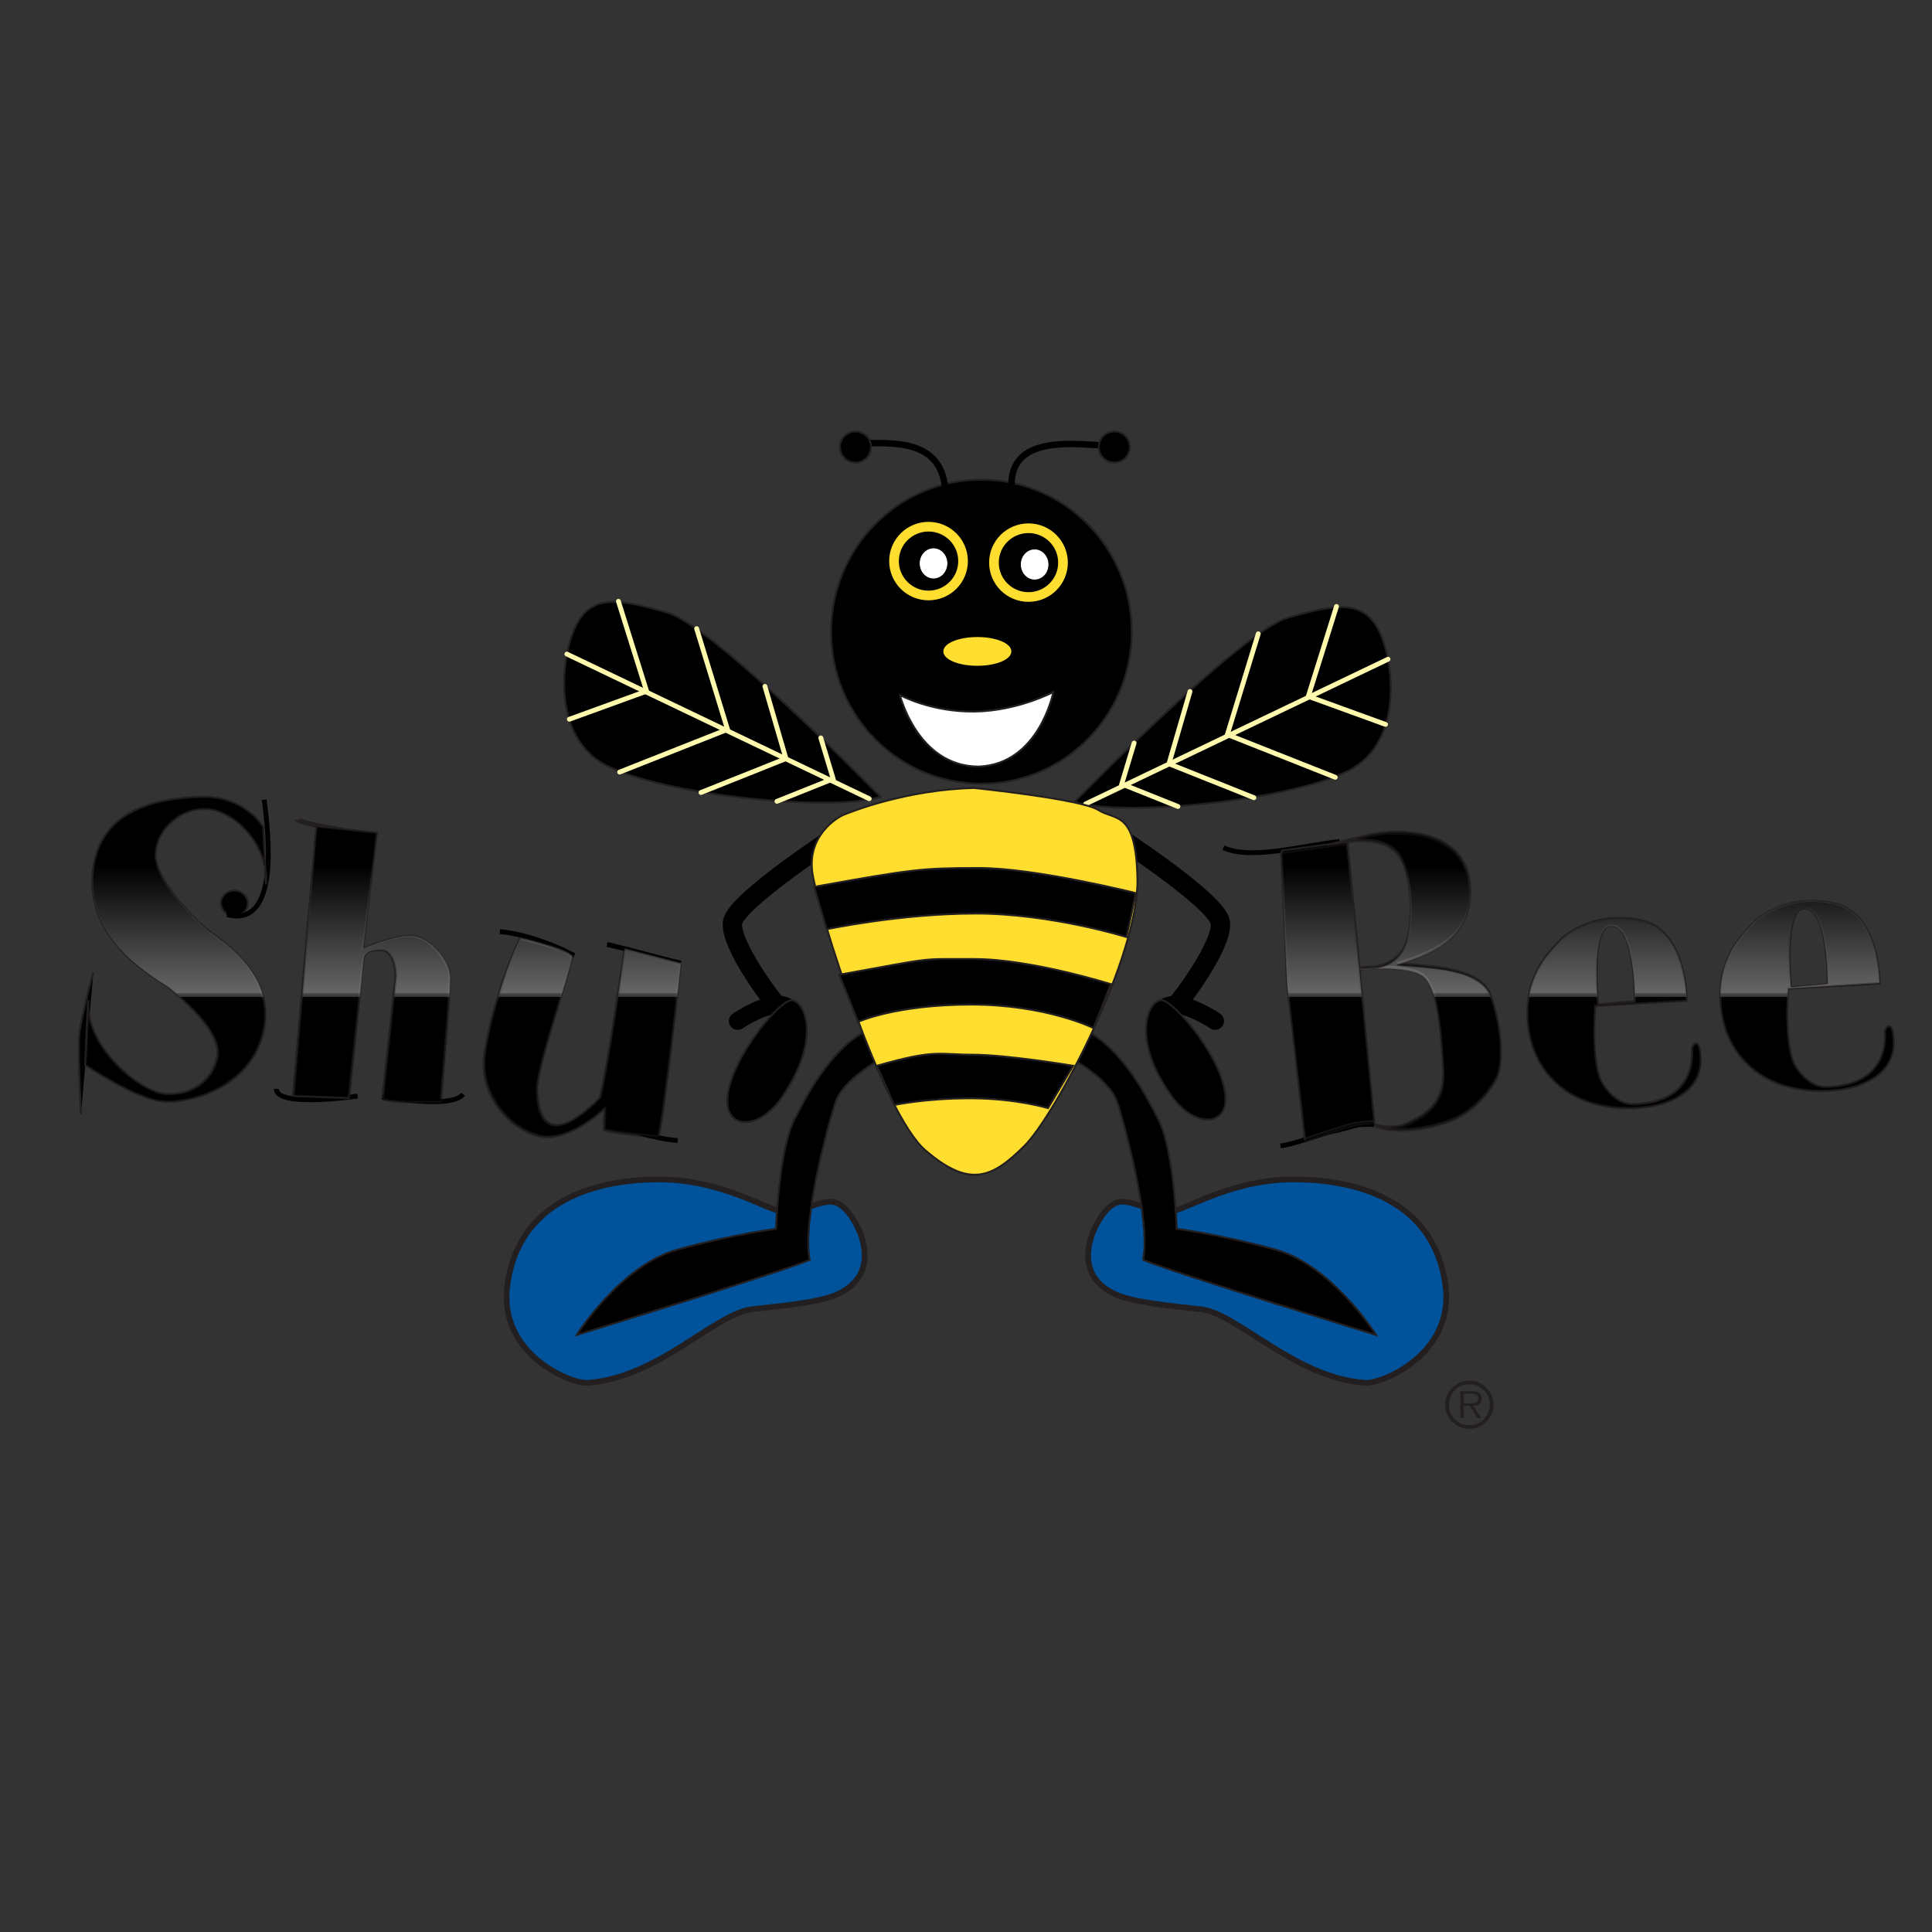 <svg viewBox="0 0 1200 1200" version="1.1" xmlns:xlink="http://www.w3.org/1999/xlink" xmlns="http://www.w3.org/2000/svg"><rect x="0" y="0" width="1200" height="1200" fill="#333333" stroke="none"/><defs><style> .cls-1, .cls-2 { fill: #fff; } .cls-1, .cls-3, .cls-4, .cls-5, .cls-6, .cls-7, .cls-8 { stroke: #231f20; } .cls-1, .cls-3, .cls-5, .cls-6, .cls-9, .cls-8 { stroke-width: 1.18px; } .cls-10, .cls-11, .cls-12, .cls-13, .cls-14 { fill: none; } .cls-10, .cls-11, .cls-13, .cls-14 { stroke: #000; } .cls-10, .cls-12, .cls-4 { stroke-width: 3px; } .cls-15 { fill: #231f20; } .cls-11 { stroke-width: 12px; } .cls-11, .cls-12, .cls-13, .cls-3, .cls-6 { stroke-linecap: round; } .cls-12 { stroke: #fff9ae; } .cls-2 { stroke: #fff; stroke-width: .59px; } .cls-13 { stroke-width: 11px; } .cls-5 { fill: url(#linear-gradient); opacity: .4; } .cls-6, .cls-9 { fill: #ffde2f; } .cls-9, .cls-16 { stroke: #ffde2f; } .cls-7 { fill: #00539b; stroke-width: 3.54px; } .cls-16 { stroke-width: 6px; } .cls-14 { stroke-width: 4px; } </style><linearGradient gradientUnits="userSpaceOnUse" y2="708.85" x2="614.88" y1="495.04" x1="614.88" id="linear-gradient"><stop stop-color="#000" offset=".2"></stop><stop stop-color="#fff" offset=".57"></stop><stop stop-color="#f1f1f1" offset=".57"></stop><stop stop-color="#b9b9b9" offset=".57"></stop><stop stop-color="#878787" offset=".58"></stop><stop stop-color="#5e5e5e" offset=".58"></stop><stop stop-color="#3c3c3c" offset=".58"></stop><stop stop-color="#212121" offset=".58"></stop><stop stop-color="#0e0e0e" offset=".58"></stop><stop stop-color="#030303" offset=".59"></stop><stop stop-color="#000" offset=".59"></stop></linearGradient></defs><g><g id="Layer_1"><g><path d="M407.1,732.56c-25.29.38-84.37,6.52-92.04,66.17-5.41,42.11,39.13,60.89,49.93,60.16,43.91-3,79.41-43.31,102.26-45.72,22.86-2.4,42.54-4.69,52.34-9.02,25.87-11.43,16.24-35.49,13.23-41.51,0,0-7.22-16.84-17.44-16.24-10.23.6-19.25,7.82-30.08,6.01-10.83-1.81-38.5-20.45-78.2-19.85Z" class="cls-7"></path><path d="M543.12,637.83l4.82,19.3s-24.12,12.86-28.94,27.33c-4.82,14.47-20.9,73.96-16.08,98.08-19.3,8.04-144.71,46.63-144.71,46.63,0,0,27.33-43.41,62.71-53.06,35.37-9.65,61.1-12.86,61.1-12.86,0,0,1.61-48.24,11.25-67.53,9.65-19.3,25.73-48.24,49.84-57.89Z" class="cls-3"></path><path d="M805.81,732.56c25.29.38,84.37,6.52,92.04,66.17,5.42,42.11-39.12,60.89-49.93,60.16-43.91-3-79.41-43.31-102.26-45.72-22.86-2.4-42.54-4.69-52.34-9.02-25.87-11.43-16.24-35.49-13.23-41.51,0,0,7.22-16.84,17.45-16.24,10.23.6,19.25,7.82,30.08,6.01,10.83-1.81,38.5-20.45,78.2-19.85Z" class="cls-7"></path><path d="M669.79,637.83l-4.82,19.3s24.12,12.86,28.94,27.33c4.82,14.47,20.9,73.96,16.08,98.08,19.29,8.04,144.71,46.63,144.71,46.63,0,0-27.33-43.41-62.71-53.06-35.37-9.65-61.1-12.86-61.1-12.86,0,0-1.61-48.24-11.25-67.53-9.65-19.3-25.73-48.24-49.84-57.89Z" class="cls-3"></path><path d="M521.61,517.69s-64.72,41.88-66.62,55.2c-1.9,13.32,24.29,49.62,35.71,61.04" class="cls-11"></path><path d="M458.21,634.16s23.4-15.76,31.91-7.88" class="cls-13"></path><path d="M491.74,621.25c7.64.51,19.08,22.91-5.62,59.57-14.2,21.08-33.41,20.34-34.31,4.58-1.37-23.93,32.29-64.66,39.93-64.15Z" class="cls-3"></path><path d="M691.34,517.69s64.72,41.88,66.62,55.2c1.9,13.32-24.28,49.62-35.71,61.04" class="cls-11"></path><path d="M754.74,634.16s-23.4-15.76-31.91-7.88" class="cls-13"></path><path d="M721.21,621.21c-7.65.5-19.08,22.45,5.62,58.36,14.2,20.65,33.41,19.93,34.31,4.49,1.37-23.45-32.29-63.35-39.94-62.85Z" class="cls-3"></path><path d="M702.94,392.36c0,52.14-41.8,94.4-93.36,94.4s-93.35-42.26-93.35-94.4,41.8-94.4,93.35-94.4,93.36,42.26,93.36,94.4Z" class="cls-8"></path><path d="M587.22,305.39c-1.89-32.46-31.04-30.56-55.12-29.92" class="cls-14"></path><path d="M691.04,276.85c-18.85,0-64.13-9.13-62.75,25.86" class="cls-14"></path><path d="M701.77,277.67c0,5.33-4.32,9.65-9.65,9.65s-9.65-4.32-9.65-9.65,4.32-9.65,9.65-9.65,9.65,4.32,9.65,9.65Z" class="cls-8"></path><path d="M541.02,277.67c0,5.33-4.32,9.65-9.65,9.65s-9.65-4.32-9.65-9.65,4.32-9.65,9.65-9.65,9.65,4.32,9.65,9.65Z" class="cls-8"></path><path d="M598.17,348.5c0,11.8-9.6,21.36-21.45,21.36s-21.44-9.56-21.44-21.36,9.6-21.36,21.44-21.36,21.45,9.56,21.45,21.36Z" class="cls-16"></path><path d="M660.25,349.45c0,11.8-9.6,21.36-21.45,21.36s-21.44-9.56-21.44-21.36,9.6-21.36,21.44-21.36,21.45,9.56,21.45,21.36Z" class="cls-16"></path><path d="M627.58,404.61c0,4.6-9.2,8.33-20.53,8.33s-20.54-3.73-20.54-8.33,9.19-8.34,20.54-8.34,20.53,3.73,20.53,8.34Z" class="cls-9"></path><path d="M588.11,349.93c0,5.01-3.7,9.07-8.28,9.07s-8.28-4.06-8.28-9.07,3.71-9.07,8.28-9.07,8.28,4.06,8.28,9.07Z" class="cls-2"></path><path d="M650.92,350.61c0,5.01-3.71,9.07-8.28,9.07s-8.28-4.06-8.28-9.07,3.71-9.07,8.28-9.07,8.28,4.06,8.28,9.07Z" class="cls-2"></path><path d="M558.94,431.7s19.37,10.63,46.33,10.26c26.96-.38,48.99-12.15,48.99-12.15,0,0-8.74,44.82-46.33,46.33-37.97,0-48.99-44.44-48.99-44.44Z" class="cls-1"></path><path d="M546.8,494.91s-103.3-106.09-132.61-114.47c-29.32-8.37-46.07-11.17-55.84,6.98-9.77,18.15-16.75,69.8,18.15,87.94,34.9,18.15,138.2,29.31,170.3,19.54Z" class="cls-8"></path><line y2="496.1" x2="539.89" y1="406.25" x1="352.1" class="cls-12"></line><polyline points="353.64 446.74 401.62 429.3 384.11 373.47" class="cls-12"></polyline><polyline points="384.87 479.56 451.88 453.04 432.69 390.44" class="cls-12"></polyline><polyline points="435.39 492.24 488.17 471.18 475.11 426.3" class="cls-12"></polyline><polyline points="482.59 497.71 517.49 483.75 509.82 458.31" class="cls-12"></polyline><path d="M667.42,498.13s103.3-106.09,132.62-114.47c29.32-8.38,46.07-11.17,55.84,6.98,9.77,18.15,16.75,69.8-18.15,87.95-34.89,18.15-138.19,29.31-170.3,19.54Z" class="cls-8"></path><line y2="499.31" x2="674.33" y1="409.46" x1="862.12" class="cls-12"></line><polyline points="860.58 449.95 812.6 432.52 830.12 376.68" class="cls-12"></polyline><polyline points="829.35 482.78 762.34 456.25 781.53 393.65" class="cls-12"></polyline><polyline points="778.83 495.46 726.05 474.4 739.11 429.52" class="cls-12"></polyline><polyline points="731.64 500.92 696.74 486.96 704.41 461.52" class="cls-12"></polyline><path d="M605.13,489.43c-41.92.98-76.03,14.62-80.91,16.57-4.87,1.95-23.4,13.65-19.5,37.04,3.9,23.4,42.89,148.17,70.19,171.57,27.3,23.4,41.28,17.21,61.41-2.92,19.5-19.5,71.16-117.95,70.18-165.72-.88-42.93-13.65-36.07-24.37-42.89-10.72-6.82-77.01-13.65-77.01-13.65Z" class="cls-6"></path><path d="M705.54,554.74l-5.85,27.29s-46.79-14.62-93.58-14.62-92.61,9.75-92.61,9.75l-7.8-26.32c60.75-10.95,66.96-11.7,102.35-11.7s97.48,15.6,97.48,15.6Z" class="cls-3"></path><path d="M689.94,611.28l-10.72,27.29s-29.25-14.62-76.04-14.62-70.19,10.72-70.19,10.72l-11.7-29.24c60.75-10.95,48.44-9.75,83.83-9.75s84.81,15.6,84.81,15.6Z" class="cls-3"></path><path d="M666.55,661.97l-15.6,26.32s-19.9-6.12-48.15-6.12-47.39,4.17-47.39,4.17l-10.72-24.37c36.67-10.49,37.93-6.88,59.29-6.88s62.56,6.88,62.56,6.88Z" class="cls-3"></path><path d="M153.96,561.72c-.38,4.32-4.43,7.49-9.06,7.09-4.63-.4-8.07-4.23-7.69-8.55.38-4.32,4.43-7.49,9.06-7.08,4.63.4,8.07,4.23,7.69,8.55Z" class="cls-8"></path><path d="M164.06,496.7c2.92,22.04,9.29,78.29-21.77,71.71-.06-1.66-.14-3.77.31-5.43" class="cls-10"></path><path d="M57.99,603.96c-2,6.15-7.4,28.72-8.63,37.57-1.04,7.52.54,43.27.92,50.66" class="cls-8"></path><path d="M163.4,513.59s-11.2-19.54-38.71-18.72c-27.51.82-65.26,8.01-67.3,49.79-2.04,41.78,40.47,63.26,47.25,68.7,6.79,5.43,33.14,27.11,30.13,42.99-3,15.88-17.46,24.3-32.68,22.97-15.22-1.33-49.88-29.38-47.36-58.21l-1.9,40.18s31.22,21.29,48.04,22.76c16.82,1.47,55.65-8.85,62.81-44.54,7.16-35.69-28.14-56.53-34.93-61.97-6.79-5.43-32.79-31.11-32.19-47.2.6-16.09,17.15-29.97,33.9-27.7,16.75,2.27,36.69,23.39,34.66,46.61l-1.72-35.66Z" class="cls-8"></path><path d="M171.67,676.33c-.32,10.78,42.02,5.8,50.46,4.41" class="cls-10"></path><path d="M184.78,509.01c.16,1.41,30.37,8.3,45.16,9.6l-35.76-6.35" class="cls-4"></path><path d="M245.67,606.33s-.2-16.16-9.08-16.13c-8.88.03-10.69,2.29-11.11,7.1-.42,4.81-9.03,84.76-9.03,84.76l-34.58-1.41,14.64-167.39,37.57,4.1-8.71,71.87s20.13-8.73,30.54-7.82c10.41.91,23.71,14.99,23.46,27.07-.25,12.08-5.86,76.15-5.86,76.15,0,0-39.37,1.16-36.04-3.15l8.19-75.14Z" class="cls-8"></path><path d="M237.48,681.47c8.83.7,42.97,6.99,50.19-1.8" class="cls-10"></path><path d="M323.07,583.19s27.79,6.13,32.25,11.44c-2.29,12.11-21.87,68.1-21.93,81.82-.07,16.63,5.84,38.48,38.89,5.87,5.59-21.68,15.46-92.24,15.46-92.24l34.91,9.21s-10.93,99.03-14.12,107.37c-7.33-.64-28.79-3.06-33.5-4.54-.07-5.39.39-13.37.39-13.37,0,0-22.23,21.2-40.35,17.15-18.11-4.05-37.76-25.21-34.29-50.77,3.47-25.55,16.56-62.59,22.3-71.93Z" class="cls-8"></path><path d="M310.5,578.65c15.36,1.44,33.17,7.89,46.14,14.87" class="cls-10"></path><path d="M377.05,586.62c15.83,3.54,33.12,8.82,45.8,11.54" class="cls-10"></path><path d="M377.2,696.29c14.45,5.92,27.89,10.66,43.72,12.16" class="cls-10"></path><path d="M759.9,526.49c16.79,7.82,48.21-1.12,72.13-3.83" class="cls-10"></path><path d="M795.3,711.67c6.76-.38,26.49-7.79,32.65-9.05,14.7-3,12.58-4.81,25.65-4.1" class="cls-10"></path><path d="M795.97,528.28l3.47,82.07,10.95,96.9s25.28-8.41,28.91-9.34c3.64-.94,14.08-1.85,14.08-1.85l-16.39-173.22-41.02,5.45Z" class="cls-8"></path><path d="M825.37,524.47s20.62-5.27,29.13-6.88c12.19-2.31,54.76-4.17,58.44,30.81,3.68,34.98-27.13,43.87-45.2,49.79,20.61,1.91,51.61,2.3,58.09,19.69,6.47,17.39,8.95,42.98,2.78,53.02-12.47,20.29-27.41,26.55-46.36,29.45-18.94,2.9-28.65-1.83-28.65-1.83,0,0,12.05,3.28,20.95-1.21,8.9-4.5,23.22-10.7,21.79-34.11-1.43-23.41-3.28-51.74-13.15-58.31-9.87-6.57-38.14-4.09-38.14-4.09,0,0,25.63,2.71,29.79-20.56,3.58-20.04.19-44.38-7.65-51.98-8.8-8.52-24.89-8.35-41.83-3.78Z" class="cls-8"></path><path d="M1050.83,652.15c.27,3.07,2.29,32.94-36.7,33.56-8.66.14-16.6-7.91-19.89-14.98-6.1-13.09-3.42-46.15-3.42-46.15l56.71-3.1s.59-42.79-27.26-49.64c-27.85-6.85-47.62,7.88-50.99,11.89-3.36,4.01-21.9,18.64-20.55,48.25,1.35,29.61,19.24,42.91,27.71,47.74,8.48,4.83,23.82,10.3,45.28,7.81,18.55-2.16,34.9-11.73,34.56-29.66-.28-15.47-5.72-8.79-5.46-5.72ZM1000.71,574.78c15.41-.61,14.64,47.03,14.64,47.03l-22.74,1.99s-4.87-48.5,8.1-49.02Z" class="cls-8"></path><path d="M1170.69,641.67c.27,3.07,2.29,32.94-36.7,33.56-8.66.14-16.59-7.91-19.89-14.98-6.1-13.09-3.42-46.15-3.42-46.15l56.71-3.11s.59-42.78-27.26-49.64c-27.85-6.85-47.62,7.88-50.98,11.89-3.36,4.01-21.9,18.64-20.56,48.25,1.35,29.61,19.24,42.91,27.71,47.74,8.48,4.83,23.82,10.3,45.28,7.81,18.55-2.16,34.9-11.73,34.57-29.66-.28-15.47-5.72-8.79-5.46-5.72ZM1120.57,564.3c15.41-.61,14.65,47.03,14.65,47.03l-22.75,1.99s-4.86-48.5,8.1-49.02Z" class="cls-8"></path><path d="M912.65,887.47c-4.13,0-7.66-1.46-10.59-4.37-2.91-2.93-4.37-6.46-4.37-10.59s1.46-7.64,4.37-10.57c2.93-2.93,6.46-4.39,10.59-4.39s7.64,1.46,10.57,4.39c2.93,2.93,4.39,6.45,4.39,10.57s-1.46,7.66-4.39,10.59c-2.93,2.92-6.45,4.37-10.57,4.37ZM899.92,872.42c0,3.57,1.24,6.61,3.7,9.1,2.47,2.48,5.51,3.72,9.12,3.72s6.5-1.24,8.95-3.72c2.45-2.49,3.68-5.53,3.68-9.1s-1.23-6.41-3.68-8.9c-2.46-2.49-5.44-3.74-8.95-3.74s-6.58,1.24-9.08,3.7c-2.49,2.47-3.74,5.44-3.74,8.93ZM907.07,880.77v-16.67h7.56c1.69,0,3.06.38,4.11,1.13,1.05.75,1.58,1.87,1.58,3.37s-.46,2.59-1.4,3.39c-.93.79-2.22,1.19-3.87,1.19l5.01,7.59h-2.49l-4.75-7.59h-3.61v7.59h-2.14ZM909.21,865.68v5.92h4.82c2.77,0,4.15-1.04,4.15-3.13,0-1.86-1.38-2.79-4.15-2.79h-4.82Z" class="cls-15"></path><path d="M165.3,549.29c1.94-23.23-18.08-44.27-34.84-46.48-16.76-2.21-33.25,11.75-33.79,27.84-.54,16.09,25.56,41.67,32.37,47.07,6.81,5.41,42.19,26.11,35.17,61.83-7.02,35.72-45.81,46.19-62.63,44.79-16.82-1.4-48.13-22.57-48.13-22.57l1.74-40.19c-2.41,28.84,32.37,56.76,47.59,58.03,15.22,1.27,29.65-7.21,32.59-23.09,2.94-15.89-23.49-37.46-30.3-42.87-6.81-5.41-49.4-26.71-47.52-68.51,1.88-41.79,39.6-49.13,67.1-50.06,27.51-.93,38.79,18.57,38.79,18.57l1.86,35.65ZM238.18,681.23c-3.31,4.32,36.05,3.01,36.05,3.01,0,0,5.35-64.09,5.56-76.17.2-12.09-13.15-26.11-23.56-26.98-10.41-.87-30.51,7.94-30.51,7.94l8.43-71.9-37.59-3.95-13.98,167.44,34.58,1.27s8.29-79.98,8.69-84.79c.4-4.81,2.21-7.07,11.08-7.14,8.88-.07,9.14,16.09,9.14,16.09l-7.89,75.18ZM301.36,654.63c-3.37,25.57,16.36,46.66,34.49,50.63,18.14,3.98,40.28-17.31,40.28-17.31,0,0-.42,7.99-.33,13.37,4.72,1.47,26.18,3.8,33.51,4.41,3.16-8.36,13.7-107.43,13.7-107.43l-34.94-9.07s-9.59,70.6-15.09,92.3c-32.92,32.75-38.93,10.92-38.92-5.71.01-13.71,19.37-69.78,21.61-81.9-4.48-5.29-32.29-11.31-32.29-11.31-5.71,9.37-18.65,46.46-22.02,72.02ZM795.47,529.96l3.93,82.05,11.51,96.84s25.23-8.55,28.85-9.51c3.63-.96,14.08-1.93,14.08-1.93l-17.38-173.13-40.99,5.68ZM866.68,529.52c7.89,7.55,11.41,31.88,7.95,51.93-4.03,23.3-29.68,20.73-29.68,20.73,0,0,28.26-2.63,38.16,3.88,9.91,6.51,11.92,34.83,13.48,58.23,1.56,23.4-12.72,29.69-21.59,34.23-8.88,4.54-20.95,1.33-20.95,1.33,0,0,9.73,4.67,28.65,1.67,18.92-3.01,33.82-9.35,46.19-29.71,6.12-10.08,3.49-35.64-3.08-53-6.58-17.36-37.58-17.57-58.2-19.36,18.03-6.03,48.79-15.08,44.91-50.05-3.88-34.96-46.44-32.85-58.62-30.47-8.49,1.65-29.08,7.04-29.08,7.04,16.91-4.67,33-4.93,41.84,3.54ZM1056.52,658.07c.43,17.93-15.87,27.59-34.4,29.85-21.44,2.62-36.82-2.77-45.32-7.54-8.5-4.79-26.46-17.99-27.98-47.59-1.52-29.6,16.93-44.33,20.29-48.36,3.34-4.02,23.02-18.88,50.91-12.18,27.89,6.69,27.54,49.48,27.54,49.48l-56.69,3.42s-2.5,33.08,3.68,46.13c3.33,7.06,11.31,15.05,19.97,14.87,38.99-.84,36.8-30.69,36.51-33.76-.29-3.08,5.12-9.78,5.5,5.68ZM992.65,624.36l22.72-2.12s.5-47.64-14.92-46.94c-12.95.59-7.8,49.06-7.8,49.06ZM1176.31,646.91c.42,17.93-15.87,27.59-34.4,29.85-21.45,2.62-36.82-2.77-45.32-7.55-8.5-4.78-26.47-17.98-27.98-47.58-1.52-29.6,16.94-44.33,20.28-48.37,3.35-4.03,23.03-18.87,50.92-12.18,27.88,6.7,27.54,49.48,27.54,49.48l-56.69,3.43s-2.49,33.07,3.68,46.13c3.33,7.06,11.31,15.05,19.98,14.87,38.98-.83,36.8-30.69,36.51-33.77-.28-3.07,5.12-9.78,5.5,5.69ZM1112.44,613.2l22.73-2.12s.5-47.64-14.91-46.95c-12.96.59-7.82,49.07-7.82,49.07Z" class="cls-5"></path></g></g></g></svg> 